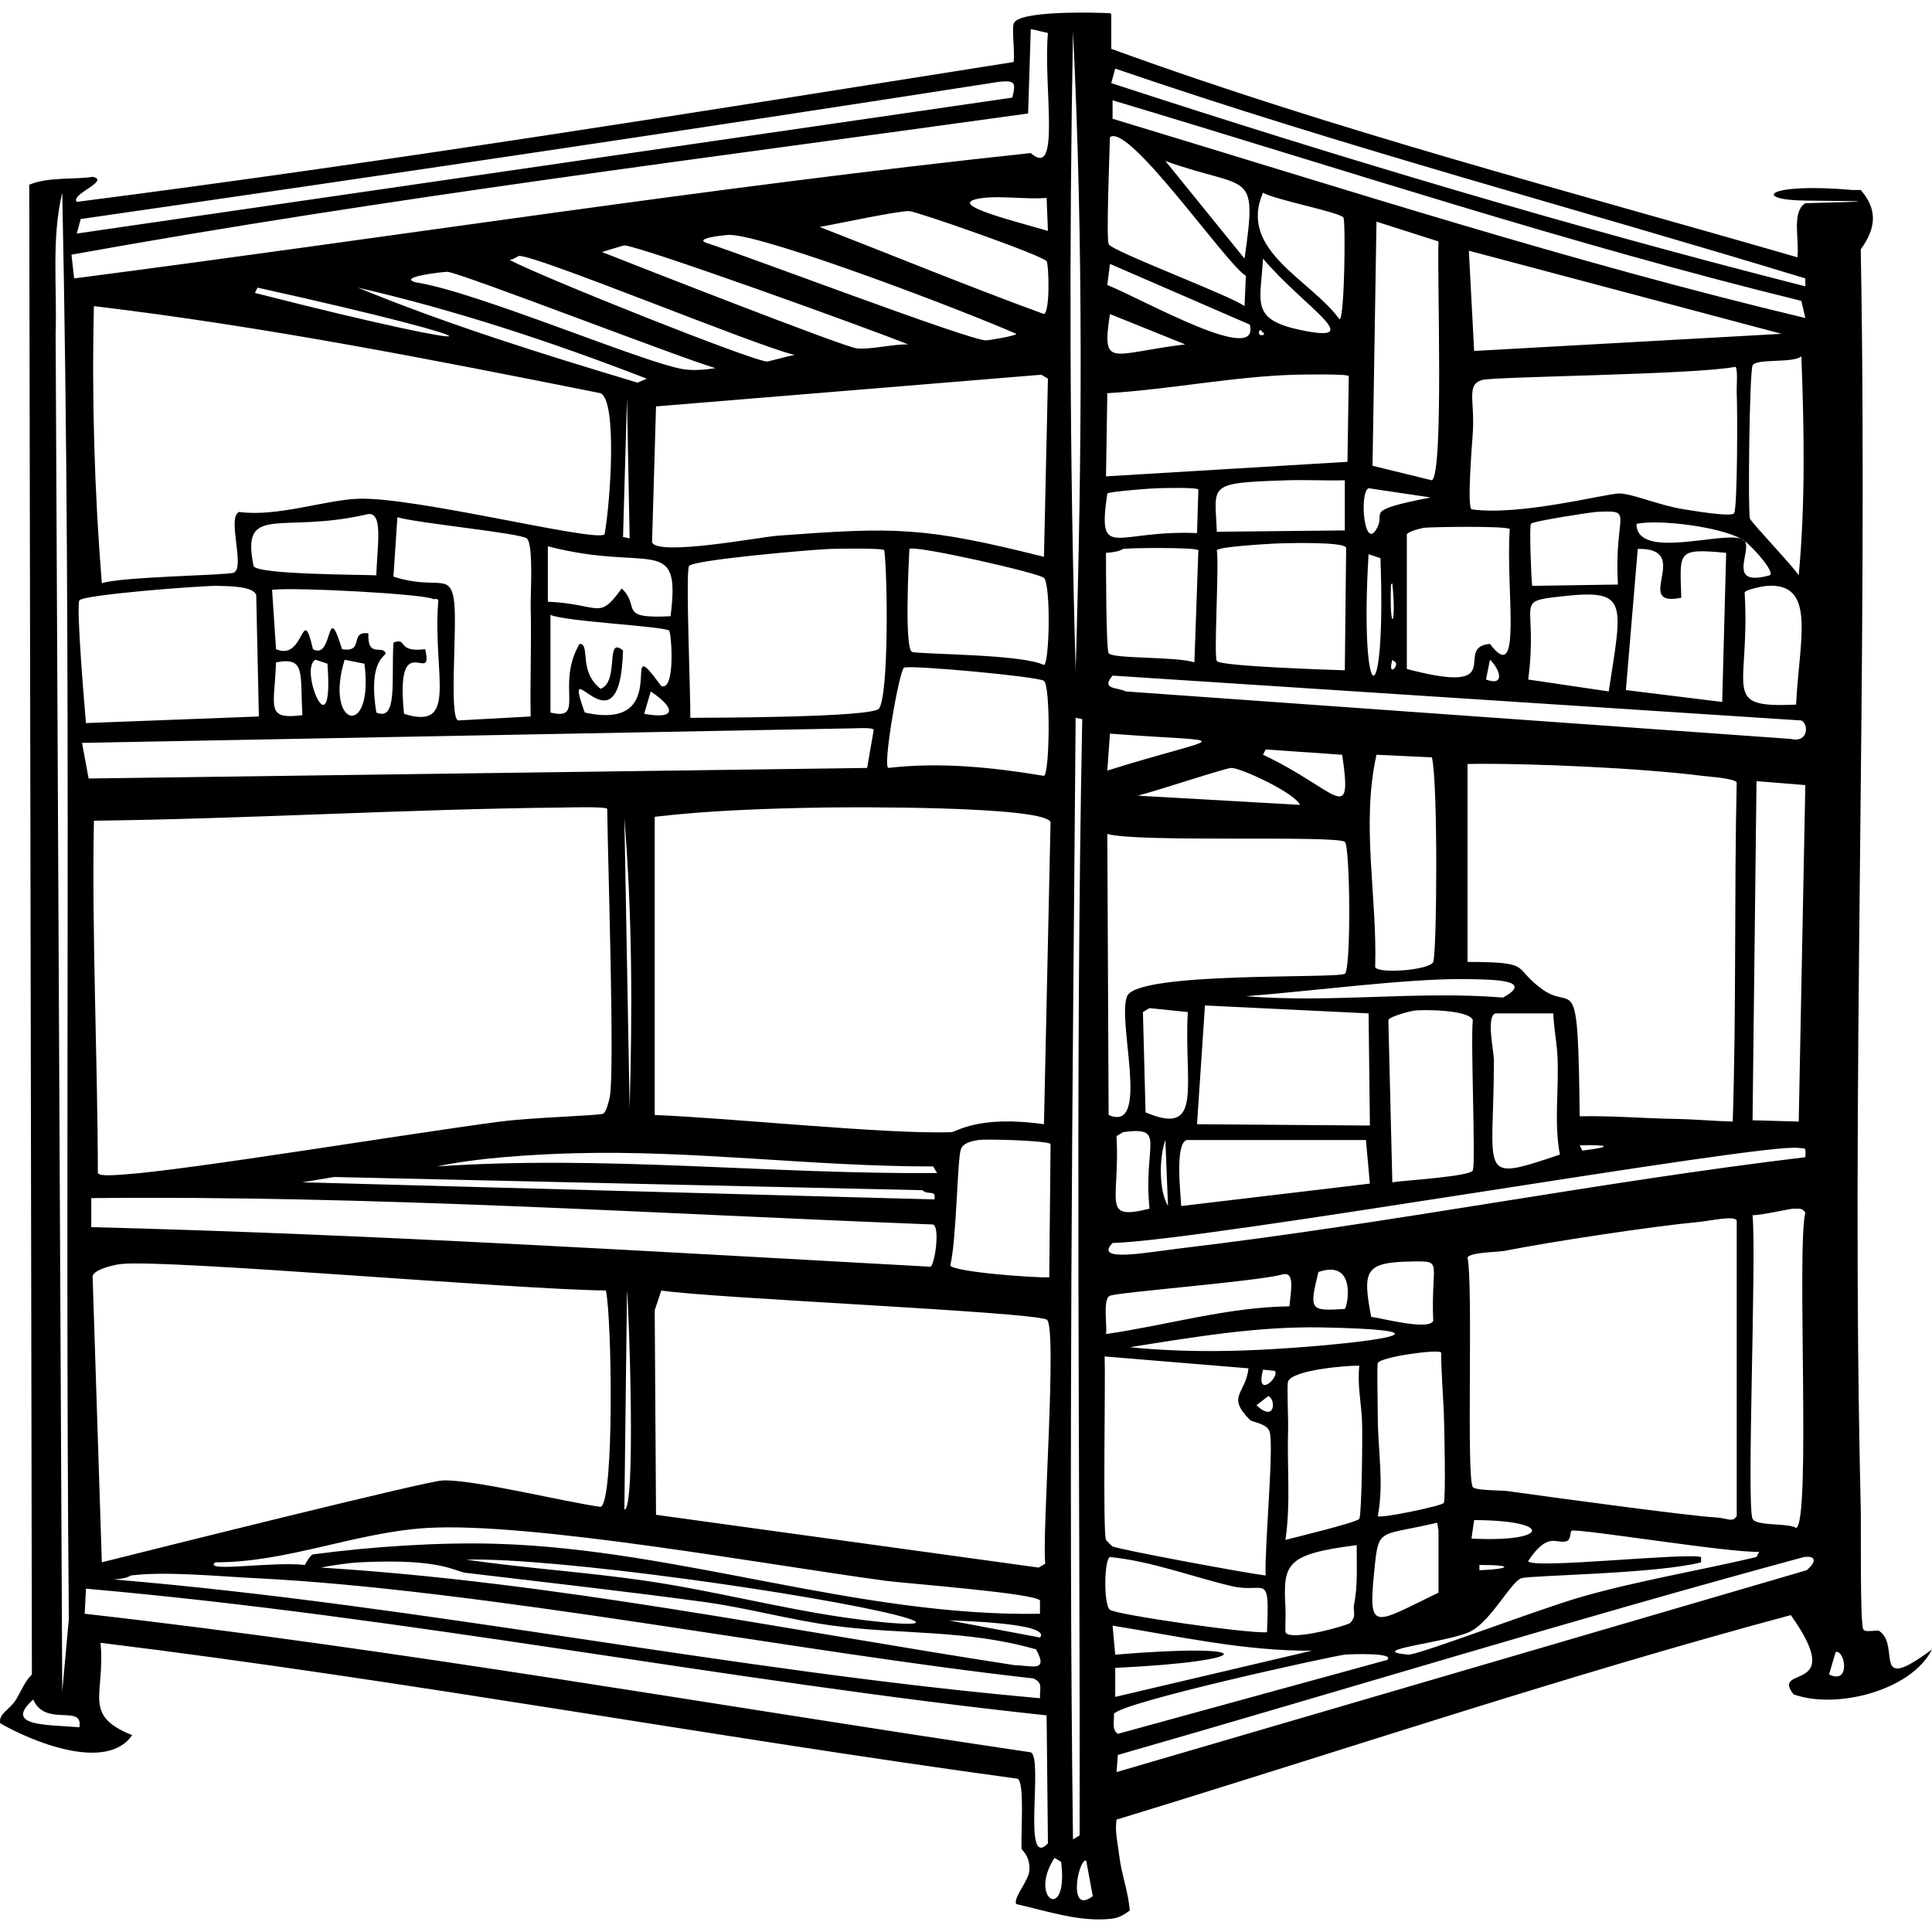 <?xml version="1.0" encoding="UTF-8"?>
<svg xmlns="http://www.w3.org/2000/svg" id="Layer_2" viewBox="0 0 1200 1200">
  <defs>
    <style>.cls-1{fill:#000;}.cls-1,.cls-2{stroke-width:0px;}.cls-2{fill:none;}</style>
  </defs>
  <g id="Layer_1-2">
    <path class="cls-1" d="M1167.22,1012.99c-1.25-.83-8.38,1.23-9.83-.82-2.18-3.08-1.39-65.18-1.64-75.4-6.24-260.33,4.68-521.47,0-781.87,9.5-13.2,10.64-24.59,0-36.88h-4.92c-54.69-4.81-62.45,6.25-29.5,6.56,43.9.41,44.34.41,0,1.64-8.76,5.45-3.55,22.84-4.92,33.6-142.15-41.16-287.87-79.05-426.18-129.49V11.47c-.17,0,.53-3.21-.82-3.28-9.78-.47-57.5-1.77-59.83,6.56-1.16,4.16.83,16.99,0,23.77C436.48,69.1,241.82,100.46,47.68,125.39c-4.08-4.86,21.27-13.18,9.83-15.57-10.05,1.78-27.72-.09-39.34,4.92q.82,462.65,1.64,925.3c-4.49,4.42-6.66,10.31-9.83,15.57-3.88,6.43-11.09,8.68-9.83,14.75,19.95,11.53,66.04,30.4,81.96,7.38-31.33-12.54-16.58-24.94-19.67-57.37,190.09,23.34,379.49,58.51,569.6,84.42,4.44,1.98,2.01,32.49,2.46,43.44.04,1.08,5.15,3.89,4.92,13.11-.17,6.64-10.38,17.56-8.2,21.31,19.4,4.4,39.97,11.51,59.83,9.02,5.77-.73,10.08-4.78,10.65-4.92-.82-11.72-5.23-22.77-6.56-34.42-.84-7.42-2.76-14.52-1.64-22.13,139.13-42.5,278.41-89.37,418.8-127.03,35.48,49.86-12.73,30.55,1.64,49.17,26,9.6,73.09-2.01,86.06-27.87-38.42,28.62-19.08-2.31-32.78-11.47ZM649.25,971.19q-2.05,1.23-4.1,2.46-118.84-16.39-237.68-32.78l-.82-127.03q2.05-6.15,4.1-12.29c30.84,4.8,228.35,13.16,239.32,18.03,6.93,3.08-3.06,134.19-.82,151.62ZM645.97,1054.79c-192.54-17.03-382.69-57.61-575.34-73.76,9.03-.62,10.11-2.39,10.65-2.46,20.89-2.76,54.96.55,77.04,1.64,141.92,7.02,336.63,45.94,483.55,62.29,6.17,2.95,3.81,5.77,4.1,12.29ZM579.58,724.5l2.46,4.1c-102.95.86-207.03-11.26-310.62-4.1,24.21-5.26,59.17-7.49,85.24-8.2,74.5-2.02,148.5,8.28,222.92,8.2ZM387.8,508.13c4.9,59.97,5.01,120.18,3.28,180.31l-3.28-180.31ZM580.4,744.99q-196.29-5.33-392.58-10.65,9.83-1.64,19.67-3.28,182.76,4.1,365.53,8.2c3.23,3.44,8.58-.79,7.38,5.74ZM378.79,681.06c-.37,2.09-2.25,9.85-4.1,10.65-2.94,1.28-43.84,2.29-63.93,4.92-57.82,7.57-193.47,30.05-232.76,32.78-6.66.46-16.08,1.38-17.21-.82-.18-72.63-3.8-147.97-2.46-218.83,97.2-1.21,194.61-7.24,291.77-8.2,4-.04,25.97-.7,27.05.82.42,33.87,4.66,161.49,1.64,178.67ZM579.58,760.56c4.45,1.97.95,25.09-1.64,26.23-173.62-9.49-347.37-20.17-521.25-24.59v-18.03c174.48-1.79,348.65,9.66,522.89,16.39ZM309.12,958.9c-36.08-1.12-78.9,1.77-114.74,6.56-1.26.17-4.3,4.82-4.92,6.56-21.16-2.3-64,4.89-55.73-1.64,44.56.13,86.87-18.55,131.13-21.31,63.99-3.99,211.24,22.82,285.21,32.78,11.99,1.62,93.87,7.79,95.89,12.29v8.2c-112.84,1.93-223.56-39.91-336.84-43.44ZM525.49,1004.79c-41.58-5.97-82.9-16.88-124.58-22.95-37-5.39-74.46-7.77-111.46-13.11,56.02-1.52,217.7,21.81,267.18,34.42,28.44,7.25,3.18,6.57-31.14,1.64ZM387.8,937.59l1.64-136.05c1.14,10.02,5.69,137.22-1.64,136.05ZM74.73,785.15c26.07-3.39,246.1,15.9,301.6,16.39,3.74,16.8,5.27,131.49-3.28,134.41-22.62-3.09-80.24-17.42-98.35-16.39-10.86.62-177.55,42.3-211.45,50.81q-2.87-88.92-5.74-177.85c1.44-4.33,13.43-6.88,17.21-7.38ZM630.4,1034.3c-143.37-22.05-286.13-51.67-431.1-60.65,7.49-1.51,17.08-2.9,24.59-3.28,50.47-2.51,58.36,5.7,65.57,6.56,49.15,5.88,98.48,11.38,147.52,18.03,26.77,3.63,53.44,11.11,80.32,14.75,41.8,5.67,82.89,2.27,126.21,14.75,8.13,14.63-3.03,9.93-13.11,9.83ZM645.97,1017.09q-28.28-5.33-56.55-10.65c3.96.21,64.09,1.53,56.55,10.65ZM590.24,785.97c3.88-15.73,4.38-66.15,6.56-72.12,1.52-4.18,7.24-5.13,10.65-5.74,4.7-.84,43.57.34,45.08,2.46l-.82,82.78c-7.93.5-59.86-3.28-61.47-7.38ZM652.52,510.59q-2.05,93.84-4.1,187.68c-40.91-5.8-54.45,4.81-57.37,4.92-39.37,1.5-136.79-8.77-184.4-10.65v-185.22c34.29-3.99,69.62-5.13,104.09-5.74,17.5-.31,137.56-1.04,141.79,9.02ZM427.96,351.59c2.09-3.89,78.15-10.36,87.69-10.65,4.55-.14,32.58-.63,33.6.82,2.11,16.47,2.77,90.05-3.28,98.35-4.03,5.52-102.98,5.7-117.2,5.74.29-12.23-3.05-90.1-.82-94.25ZM410.75,426.17c-28.64-39.21,9.9,29.08-47.54,16.39-15.49-42.92,21.79,30.01,23.77-38.52-11.39-9.55-1.99,19.29-13.93,23.77-14.09-10.86-6.04-28.03-13.11-27.87-15.05,25.94,4.1,48.12-18.03,42.62v-60.65c9.1,4.19,71.26,7.08,73.76,9.83,1.28,1.42,4.09,37.51-4.92,34.42ZM400.1,443.38l4.1-13.93c14.86,10.02,16.69,17.67-4.1,13.93ZM416.49,382.74c-33.42,1.78-18.36-6.03-30.32-17.21-14.68,20.18-12.83,9.73-45.9,8.2v-34.42c63.41,16.5,82.91-8.41,76.22,43.44ZM329.61,377c.58,22.65-.43,45.37,0,68.02q-22.54,1.23-45.08,2.46c-5.73-2.06-.48-57.52-2.46-73.76-2.31-19-10.86-6.85-37.7-15.57l2.46-36.88c11.84,3.58,76.29,9.88,80.32,13.11,4.4,3.53,2.27,35.16,2.46,42.62ZM264.05,403.22c-18.07,2.22-10.61-7.56-19.67-4.1-1.41,23.81,2.7,49.15-10.65,43.44-5.39-33.05,6.39-35.01,5.74-36.88-1.88-5.39-11.32,3.43-10.65-12.29-12.24-1.67-2.13,12.26-16.39,9.83-9.92-32.66-5.24,7.25-18.03,0-7.03-30-5.03,7.95-22.95,0q-1.23-18.44-2.46-36.88c14.3-1.7,94.85,2.57,99.99,5.74.53.33,2.68-.7,3.28.82-3.79,45.79,13.03,81.26-21.31,70.48-5.67-55.69,19-16.05,13.11-40.16ZM214.05,409.78q6.15,1.23,12.29,2.46c6.15,47.12-25.16,39.57-12.29-2.46ZM196.02,409.78q3.69,1.23,7.38,2.46c4.09,56.38-18.22,2.73-7.38-2.46ZM187.83,444.2c-23.14,2.91-17.38-4.72-16.39-32.78,18.63-3.63,14.82,6.6,16.39,32.78ZM157.5,351.59c-8.03-39.23,16.8-19.88,69.66-31.96,11.38-3.53,7.16,18.48,6.56,37.7-10.09-.45-73.89-.42-76.22-5.74ZM160.78,445.02q-53.68,2.05-107.36,4.1c-.87-9.23-6.23-73.05-4.1-76.22,2.41-3.59,77.31-9.28,86.06-9.02,7.85.24,21.95.29,23.77,5.74l1.64,75.4ZM222.25,309.79c-20.72.86-50.17,11.38-73.76,8.2-7.68,3.41,3.94,34.49-3.28,37.7-3.76,1.67-69.91,2.44-81.96,6.56-4.62-56.98-6.3-115.61-4.92-172.11,105.76,12.61,210.35,33.26,314.72,54.09,10.3,4.9,6.21,66.65,2.46,87.69-5.96,4.99-118.33-23.58-153.26-22.13ZM650.07,162.27c1.4,2.02,2.23,31.31-1.64,32.78-46.78-17.07-92.89-36.03-139.33-54.09,10.86-1.88,48.87-10.12,55.73-9.83,4.53.19,82.65,27.41,85.24,31.14ZM610.73,122.93c11.14-1.39,27.31,1.02,39.34,0l.82,20.49c-27.45-7.89-65.34-17.36-40.16-20.49ZM648.43,413.06c-14.21-7.01-78.18-6.52-81.96-8.2-4.77-2.12-2.07-55.49-1.64-63.93,3.49-2.49,80.61,14.96,83.6,18.03,4.33,4.45,3.45,52.89,0,54.09ZM648.43,481.9c-31.83-5.3-64.54-8.68-96.71-4.92-3.54-1.39,6.9-60.99,9.83-62.29,3.99-1.76,83.43,5.52,86.87,8.2,4.17,3.24,3.58,57.77,0,59.01ZM631.22,207.35c.02,1.28-17.89,4.16-18.85,4.1-12.31-.76-146.46-51.79-173.75-60.65-7.97-2.89,12.72-4.98,14.75-4.92,23.92.76,146.09,47.42,177.85,61.47ZM564.01,213.9c-9.87-.12-24.14,3.44-31.96,2.46-8.39-1.05-135.88-51.02-158.18-59.83,2.82-.78,13.21-4.11,13.93-4.1,9.33.18,153.25,52.11,176.21,61.47ZM493.53,220.46c-3.58.57-16.33,4.15-17.21,4.1-9.71-.61-137.44-51.48-159.82-63.11,2.08-.11,5.43-2.42,5.74-2.46,9.3-1.3,147.02,55.77,171.29,61.47ZM444.35,228.66c-5.56.97-13.36,1.52-18.85.82-23.15-2.94-129.3-48.39-167.19-54.09-12.49-3.35,18.11-6.71,19.67-6.56,8.8.86,143.18,52.96,166.37,59.83ZM401.74,235.21q-2.87,1.23-5.74,2.46c-58.61-17.6-117.03-35.76-173.75-59.01,60.53,13.9,121.24,33.96,179.49,56.55ZM391.08,334.38l-4.1-.82q1.23-43.03,2.46-86.06.82,43.44,1.64,86.87ZM158.32,181.94l1.64-3.28c161.76,35.76,156.07,43.51-1.64,3.28ZM405.01,336.84q1.23-42.21,2.46-84.42,119.66-9.83,239.32-19.67,2.05,1.23,4.1,2.46-1.23,55.32-2.46,110.64c-75.03-18.83-92.67-18.51-165.55-13.11-10.41.77-74.32,12.87-77.86,4.1ZM50.14,136.04c190.28-27.45,380.46-55.63,570.42-85.24,9.69-.89,10.65.11,8.2,9.83Q338.22,102.85,47.68,145.06l2.46-9.02ZM638.59,70.48l1.64-52.45q5.33,1.23,10.65,2.46c-2.97,33.69,8.29,91.39-10.65,74.58-198.51,21.09-396.13,52.21-594.19,77.86l-1.64-14.75c196.55-35.46,396.02-60.1,594.19-87.69ZM38.66,119.65c6.22,295.27,1.38,590.63,4.1,885.96q-2.05,22.54-4.1,45.08-2.05-421.67-4.1-843.34c.95-29.22-2.72-58.99,4.1-87.69ZM49.32,1072.82c-21.07-1.67-47.18-.6-28.69-17.21,7.64,17.49,31.13,2.46,28.69,17.21ZM528.77,452.4c2.52.03,12.81-.75,13.93.82q-2.05,11.88-4.1,23.77-241.77,3.28-483.55,6.56-2.05-11.06-4.1-22.13,238.91-4.51,477.81-9.02ZM640.23,1088.39c-195.73-28.95-391.54-63.87-587.63-86.06l.82-15.57c199.98,17.53,397.15,57.38,596.65,78.68l.82,79.5c-16.3,17.18-2.65-52.98-10.65-56.55ZM654.98,1153.95q2.05,1.23,4.1,2.46c4.82,38.19-20.81,23.24-4.1-2.46ZM666.46,19.66c6.53,131.96,5.6,264.55,1.64,396.67-3.77-132.1-4.06-264.61-1.64-396.67ZM668.1,445.84l4.1.82c-4.55,231-1.22,462.26-1.64,693.36q-2.05,1.23-4.1,2.46c-2.94-232.15-.28-464.46,1.64-696.64ZM674.65,1155.59l4.1,22.13c-15.83,12.2-9.08-23.14-4.1-22.13ZM1112.31,458.96l-413.07-29.5c-5.59-2.72-15.59-1.12-8.2-9.83q213.91,13.93,427.82,27.87c4.45,1.95,4.7,14.12-6.56,11.47ZM1115.58,949.06c-4.4-3.26-24.93-.95-27.05-5.74-3.81-8.62,2.57-163.19,0-188.5,6.27-.16,24.12-4.21,25.41-4.1,3.07.27,5.16-.91,7.38,2.46-5.44,22.02,3.59,192.78-5.74,195.88ZM838.57,1008.07c-1.45,1.49-37.53,11.72-40.16,5.74-.2-5.17.28-10.41,0-15.57-1.44-26.84,0-32.94,44.26-38.52-.09,12.4.81,24.57-1.64,36.88-.88,4.4,1.91,7.01-2.46,11.47ZM798.41,956.44c3.33-22.56.95-45.38,1.64-68.02.24-7.68-.86-27.78,0-30.32,2.4-7.13,36.49-10.09,44.26-9.83-1.31,11.29,1.05,22.47,1.64,33.6.46,8.59-.14,58.31-1.64,61.47-1.03,2.18-40.83,11.78-45.9,13.11ZM818.08,835.96c-38.81,3.35-77.27,4.77-116.38.82,39.78-6.28,79.36-13.1,119.66-12.29,71.06,1.42,48.75,6.98-3.28,11.47ZM784.48,850.71q3.69.41,7.38.82c3.11,3.85-12.32,18.05-7.38-.82ZM780.38,872.84q3.69-2.87,7.38-5.74c4.73,1.78,4.54,16.87-7.38,5.74ZM689.41,804.82c4.9-2.18,91.53-8.95,106.54-13.11,8.37-2.53,6.08,8.29,4.92,19.67-38.65.52-75.88,11.75-113.92,17.21.94-4.63-2.29-21.65,2.46-23.77ZM854.96,468.79q17.21.82,34.42,1.64c3.82,15.06,3.13,121.09.82,127.03-2.01,5.19-34.19,7.49-36.06,3.28,1.36-43.97-8.85-88.49.82-131.95ZM909.05,608.12c19.24.19,44.1.54,24.59,11.47-53.42-4.3-106.02,3.53-159.82-.82,38.3-2.88,99.89-11,135.23-10.65ZM981.17,693.35c-1.04-94.16-3.52-64.87-22.95-78.68-19.51-13.87-5.01-17.09-46.72-17.21v-122.94c38.58-.64,108.31,2.59,145.88,7.38,3.88.49,20.19,1.57,21.31,4.1-1.57,70.14-.2,140.9-2.46,210.63-11.82-.33-23.39-1.44-35.24-1.64-19.98-.34-39.83-2.06-59.83-1.64ZM982.81,714.66l-1.64-3.28c17.88-.39,21.45.78,1.64,3.28ZM928.72,629.43h36.06c.26,8.19,1.9,16.49,2.46,24.59,1.43,20.87-2.31,42.29,1.64,63.11-51.68,17.4-41.13,13.39-40.98-58.19.01-6.86-4.96-26.94.82-29.5ZM914.79,726.96c-1.7,3.84-43.28,6.24-49.99,7.38q-1.23-50.4-2.46-100.81c.92-2.21,13.02-5.34,15.57-5.74,6.01-.93,34.42-.56,36.88,5.74-1.43,13.85,1.89,89.16,0,93.43ZM711.53,690.9q-.82-31.14-1.64-62.29,2.05-1.23,4.1-2.46,11.88,1.23,23.77,2.46c-2.51,45.38,10.12,77.79-26.23,62.29ZM725.47,749.08c-5.75-9.63-5.53-30.06-1.64-40.98l1.64,40.98ZM713.99,750.72c-30.34,7.54-18.26-3.88-20.49-45.08q2.05-1.23,4.1-2.46c27.32-3.66,12.35,7.21,16.39,47.54ZM736.94,708.11h111.46l2.46,27.05q-58.6,6.97-117.2,13.93c-.33-8.17-3.98-38.17,3.28-40.98ZM743.5,698.27l4.92-73.76,101.63,4.92.82,69.66q-53.68-.41-107.36-.82ZM835.29,604.84c-6.08,3.14-128.8-1.52-135.23,13.93-6.44,15.48,14.8,85.3-11.47,73.76l-.82-174.57c18.47,5.5,141.49.67,147.52,4.92,3.36,2.37,3.98,79.9,0,81.96ZM784.48,468.79l1.64-3.28q23.77,1.64,47.54,3.28c6.68,45.51-3.44,21.49-49.17,0ZM807.42,499.93q-50.4-2.87-100.81-5.74c11.05-2.67,54.42-17.13,58.19-17.21,5.78-.12,39.54,15.52,42.62,22.95ZM687.77,478.63l1.64-22.95c79.9,6.06,72.45-.32-1.64,22.95ZM686.95,343.4c8.97-.63,10.12-2.37,10.65-2.46,3.94-.67,45.36-1.09,46.72.82l-2.46,69.66c-10.85-3.76-51.09-2.06-53.27-5.74-1.59-2.68-1.63-53.33-1.64-62.29ZM818.9,790.06c24.12-8.28,18,21.81,16.39,22.95-21.53,1.34-22.31,1.09-16.39-22.95ZM855.78,880.22c0-6.5-.64-32.05,0-33.6,1.6-3.84,37.74-8.81,39.34-6.56.08,12.32,1.09,24.57,1.64,36.88.32,7.09,1.34,54.06,0,56.55-1,1.86-39.76,9.92-40.98,8.2,3.96-20.57.01-41.07,0-61.47ZM890.2,820.39c-2.77,6.27-32.45-1.83-38.52-2.46-5.66-29.5-3.73-34,26.23-34.42,18.73-.27,10.8.45,12.29,36.88ZM854.14,970.37c2.24-21.45,4.68-16.53,38.52-24.59l.82,4.92v38.52c-42.2,20.38-43.98,25.58-39.34-18.85ZM913.97,1012.99c12.57-6.9,24.95-31.1,31.14-32.78,6.59-1.79,84.28-2.71,111.46-9.83v-3.28c-10.45-2.81-106.78,7.84-107.36,2.46,12.29-18.57,17.44-10.37,23.77-12.29,3.09-.94,2.05-6.28,3.28-6.56,5.72-1.27,99.52,14.09,116.38,13.11l-1.64,3.28c-35.79,8.46-72.83,14.55-108.18,24.59-26.85,7.62-102.51,36.62-108.18,36.06-28.73-2.8,26.42-7.66,39.34-14.75ZM913.97,955.62l1.64-11.47c50.06.17,46.38,14.05-1.64,11.47ZM918.89,975.29v-3.28c23.76.04,17.24,2.7,0,3.28ZM936.1,926.11c-3.41-.48-19.74-.25-21.31-2.46-4.12-5.82.32-125.22-3.28-142.61,1.71-3.3,18.82-3.29,22.95-4.1,29.97-5.89,91.47-15.2,121.3-18.03,6.26-.59,21.62-4.1,22.95-.82v183.58c-2.74,4.3-5.59,1.19-13.11.82-15.63-.77-103.58-12.74-129.49-16.39ZM733.66,775.31c-21,2.49-54.75,9.07-42.62-3.28,56.12-1.27,404.97-62.61,426.18-59.01,3.53.6,4.66-1.42,4.1,5.74-129.4,15.52-258.17,41.22-387.66,56.55ZM1088.54,695.81l2.46-210.63q15.16,1.23,30.32,2.46l-4.1,208.99q-14.34-.41-28.69-.82ZM755.79,341.76c1.13-2.19,30.37-3.82,35.24-4.1,6.23-.35,43.37-1.38,45.08,2.46l-.82,76.22c-9.41-.33-77.19-2.48-79.5-5.74-1.99-2.81,1.51-59.78,0-68.84ZM835.29,329.46q-39.75.41-79.5.82c-1.08-29.48-6.75-30.32,43.44-31.96,12-.39,24.06.29,36.06,0v31.14ZM784.48,160.63c25.74,30.34,65.95,53.4,22.95,44.26-30.93-6.58-24.49-17.13-22.95-44.26ZM785.3,207.35l-.82.82h-1.64l-.82-.82v-1.64l.82-.82.82.82.82.82.82.82ZM784.48,119.65c6.38,4.28,48.41,12.24,49.99,15.57,1.35,2.85.69,62.89-2.46,63.11-18.15-24.92-63.14-42.75-47.54-78.68ZM691.04,73.76v-11.47c142.28,42.6,283.5,89.21,427.82,124.58l2.46,10.65c-145.19-34.6-287.49-80.61-430.28-123.76ZM773,160.63q-24.59-30.32-49.17-60.65c51.95,18.78,57.32,3.84,49.17,60.65ZM1004.94,363.07q-26.64.41-53.27.82c-.68-5.58-1.81-36.87-.82-38.52,1.05-1.75,38.12-7.27,40.16-7.38,25.3-1.29,11.25.16,13.93,45.08ZM969.7,370.44c41.75-4.69,38.19,2.77,29.5,59.01q-25-3.69-49.99-7.38c6.34-49.07-9.69-48.24,20.49-51.63ZM1005.76,306.52c-8.18-.05-61.55,14.13-91.79,9.83-2.83-2.01.37-40.65.82-47.54,1.32-19.96-4.24-29.86,5.74-32.78,7.56-2.22,132.39-3.24,157.36-8.2,1.67,1.19.64,13.38.82,16.39.51,8.71.52,71.54-1.64,74.58-1.79,2.53-26.66-1.77-31.14-2.46-15.08-2.33-32.06-9.78-40.16-9.83ZM925.44,399.95c-23.78,1.91,13.41,32.74-51.63,15.57v-83.6c.8-1.85,8.56-3.73,10.65-4.1,2.8-.49,51.73-1.35,53.27.82-2.62,37.73,8.15,98.49-12.29,71.3ZM922.98,422.07l2.46-12.29c6.15,5.81,9.75,16.8-2.46,12.29ZM889.38,298.32q-18.44-4.51-36.88-9.02l2.46-151.62q19.26,6.15,38.52,12.29c-1,18.1,3.45,143.86-4.1,148.34ZM912.33,155.71q97.12,25.82,194.24,51.63-95.48,5.33-190.96,10.65l-3.28-62.29ZM1044.28,371.26c-.81-28.58-3.28-30.85,27.87-27.87l-2.46,92.61q-29.91-3.69-59.83-7.38l7.38-87.69c35.04-.72-4.04,36.76,27.05,30.32ZM1016.42,325.37c14.04-2.89,50.93,1.67,64.86,9.21,1.03.34,1.84.8,2.35,1.45,4.54,3.3,19.28,19.38,15.57,21.31-27.46,7.54-10.73-15.13-15.57-21.31-.68-.49-1.48-.97-2.35-1.45-13.04-4.33-64.65,13.33-64.86-9.21ZM1083.62,367.98c.85-1.93,11.88-3.96,13.93-4.1,30.94-2.06,19.97,33.41,18.03,73.76-47.77,2.16-28.26-8.59-31.96-69.66ZM1117.22,357.33c-3.56-5.66-29.69-33.01-30.32-35.24-1.3-4.57-.28-90.72,1.64-95.07,2.03-4.59,25.47-1.21,30.32-5.74,1.72,44.73,2.56,91.15-1.64,136.05ZM850.04,303.24q19.26,2.87,38.52,5.74c-41.59,8.15-28.46,8.92-32.78,18.03-8.37,17.64-11.72-21.1-5.74-23.77ZM864.79,409.78l.82.82c5.06,1.51-4.19,11.53-.82-.82ZM863.97,363.07l.82-.82c2.84,27.05-1.96,32.01-.82.82ZM850.04,344.22q3.69,1.23,7.38,2.46c3.74,100.83-13.21,94.53-7.38-2.46ZM692.68,42.61c141.24,48.47,286.27,86.85,428.64,130.31v4.92c-145.02-36.86-289.1-79.82-431.1-126.21l2.46-9.02ZM689.41,85.23c11.6-9.31,72.46,79.22,84.42,86.06l-.82,18.85c-9.23-6.76-82.72-34.2-84.42-38.52-1.52-3.88.54-55.88.82-66.39ZM689.41,163.91q43.44,18.85,86.87,37.7c6.54,25.72-64.04-14.53-88.51-24.59l1.64-13.11ZM736.12,213.9c-46.2,5.64-51.91,15.43-46.72-18.85l46.72,18.85ZM687.77,244.23c38.08-2.25,78.55-10.4,116.38-11.47,4.56-.13,32.57-.63,33.6.82l-.82,53.27q-74.99,4.51-149.98,9.02l.82-51.63ZM687.77,306.52c1-1.2,27.56-3.23,31.14-3.28,3.69-.05,24.33-.69,25.41.82l-.82,27.05c-51.25-2.18-61.95,18.03-55.73-24.59ZM686.13,842.52q44.67,3.69,89.33,7.38c-1.68,15.81-13.92,17.07.82,31.96,1.6,1.62,10.61,2.13,12.29,7.38,2.85,8.85-3.24,72.39-2.46,89.33-12.66-1.52-90.65-16.07-95.07-18.03-.45-.2-3.95-3.72-4.1-4.1-2.05-5.32-.24-98.6-.82-113.92ZM689.41,999.87c-4.11-3.19-3.57-31.56,0-32.78,25.98,2.64,50.27,12.07,75.4,18.03,21.42,5.08,23.8-9.96,22.13,28.69-11.71.97-93.63-10.91-97.53-13.93ZM814.8,1025.28l-122.12,28.69v-18.03c88.84-4.12,91-15.82,0-8.2l-1.64-18.03c41.14,6.64,81.89,15.84,123.76,15.57ZM691.86,1064.62c2.75-6.92,136.02-36.12,143.43-36.88,3.72-.38,31.9-1.33,26.23,3.28q-83.6,22.95-167.19,45.9c-4.03-2.78-2.08-7.89-2.46-12.29ZM1122.14,975.29q-214.32,62.7-428.64,125.39l.82-10.65c142.08-40.81,283.45-84.29,426.18-122.94,8.28-1.05,7.23,3.58,1.64,8.2ZM1136.07,1040.03l4.1-13.93c5.79-1.66,9.52,20.63-4.1,13.93Z"></path>
    <rect class="cls-2" width="1200" height="1200"></rect>
  </g>
</svg>
